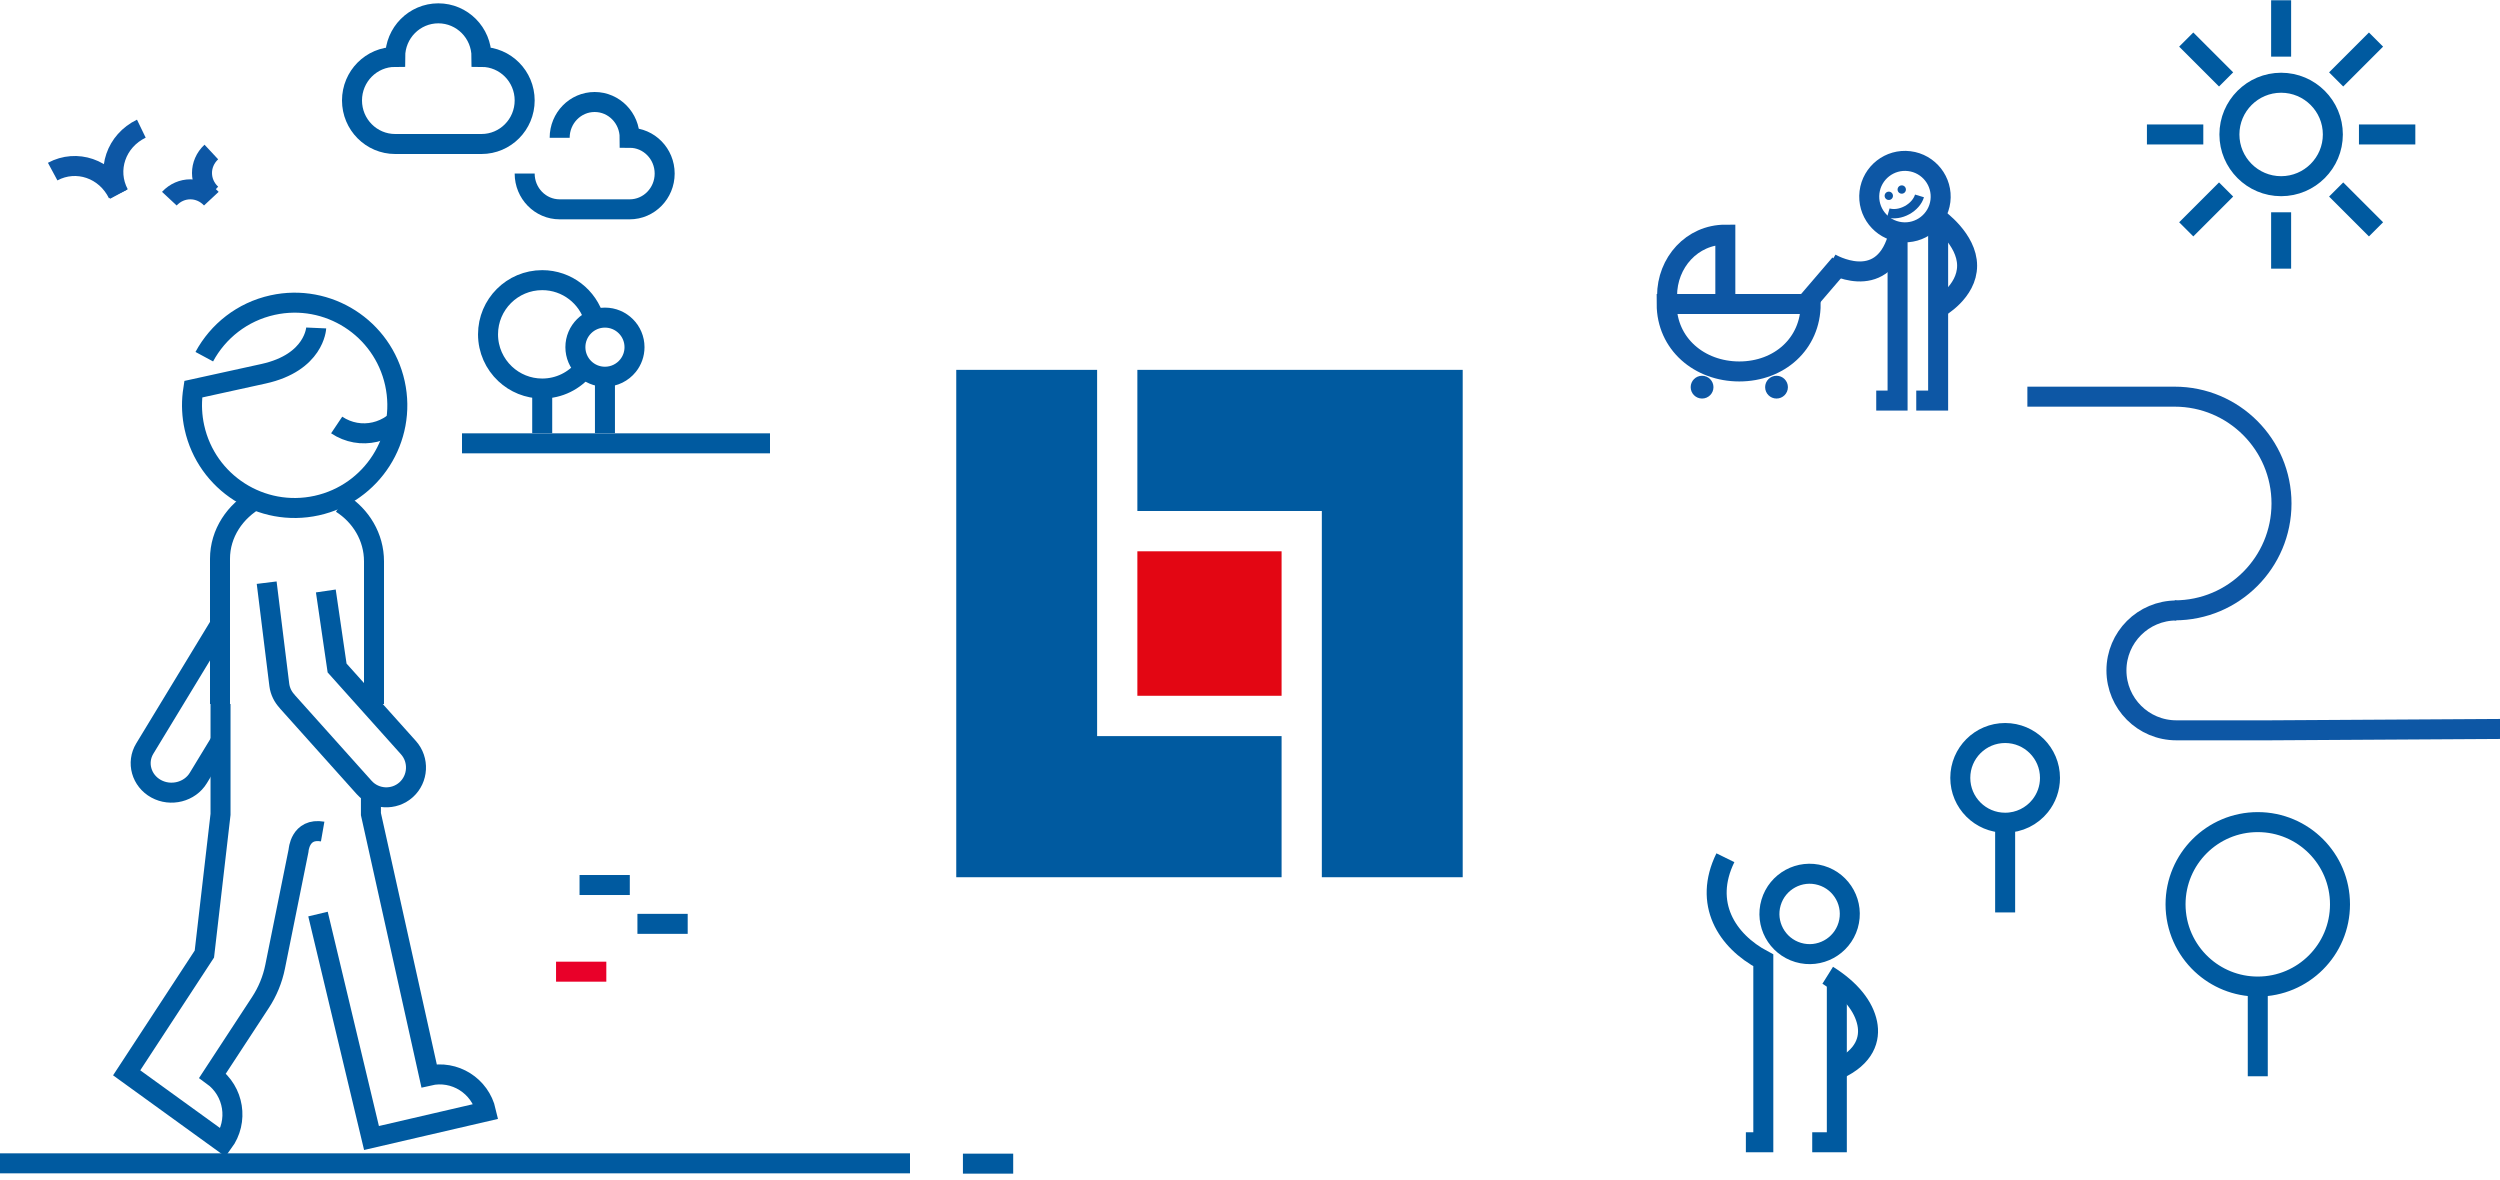 <?xml version="1.0" encoding="UTF-8"?>
<svg width="375px" height="177px" viewBox="0 0 375 177" version="1.1" xmlns="http://www.w3.org/2000/svg" xmlns:xlink="http://www.w3.org/1999/xlink">
    <!-- Generator: Sketch 63.1 (92452) - https://sketch.com -->
    <title>Group 2</title>
    <desc>Created with Sketch.</desc>
    <g id="Page-1" stroke="none" stroke-width="1" fill="none" fill-rule="evenodd">
        <g id="M-Länsförsäkringar" transform="translate(0, -112)">
            <g id="Group-2" transform="translate(-2, 112)">
                <g id="line" stroke-width="3">
                    <g id="Group-64" transform="translate(74.6, 42)" stroke="#005AA0">
                        <g id="round-tree" transform="translate(0.604, 0.022)">
                            <line x1="17.538" y1="14.487" x2="17.538" y2="22.954" id="Stroke-37"></line>
                            <path d="M14.455,13.233 C12.965,15.077 10.684,16.258 8.128,16.258 C5.979,16.258 4.024,15.423 2.57,14.059 C0.988,12.577 0,10.468 0,8.128 C0,3.639 3.639,0 8.128,0 C11.85,0 14.989,2.501 15.952,5.915" id="Stroke-39"></path>
                            <path d="M21.972,10.053 C21.972,11.102 21.608,12.065 21,12.824 C20.187,13.838 18.939,14.487 17.538,14.487 C15.089,14.487 13.104,12.502 13.104,10.053 C13.104,7.605 15.089,5.62 17.538,5.62 C19.987,5.62 21.972,7.605 21.972,10.053 Z" id="Stroke-40"></path>
                            <line x1="8.128" y1="16.258" x2="8.128" y2="22.955" id="Stroke-38"></line>
                        </g>
                    </g>
                    <path d="M61.275,8.533 C57.698,8.533 54.8,11.458 54.8,15.066 C54.8,18.675 57.698,21.6 61.275,21.6 L74.225,21.6 C77.801,21.6 80.7,18.675 80.7,15.066 C80.7,11.458 77.801,8.533 74.225,8.533 C74.225,4.925 71.326,2 67.75,2 C64.174,2 61.275,4.925 61.275,8.533 Z" id="Stroke-1" stroke="#005AA0"></path>
                    <path d="M80.7,26.033 C80.7,28.997 83.05,31.4 85.95,31.4 L96.45,31.4 C99.349,31.4 101.7,28.997 101.7,26.033 C101.7,23.07 99.349,20.667 96.45,20.667 C96.45,17.703 94.1,15.3 91.2,15.3 C88.3,15.3 85.95,17.703 85.95,20.667" id="Stroke-1" stroke="#005AA0"></path>
                    <g id="sun" transform="translate(324, 0)" stroke="#005AA0">
                        <line x1="8.495" y1="20.169" x2="0.039" y2="20.169" id="Stroke-1"></line>
                        <line x1="40.299" y1="20.169" x2="31.843" y2="20.169" id="Stroke-2"></line>
                        <line x1="20.169" y1="31.843" x2="20.169" y2="40.298" id="Stroke-3"></line>
                        <line x1="20.169" y1="0.039" x2="20.169" y2="8.496" id="Stroke-4"></line>
                        <line x1="5.935" y1="5.935" x2="11.915" y2="11.915" id="Stroke-5"></line>
                        <line x1="28.424" y1="28.424" x2="34.403" y2="34.403" id="Stroke-6"></line>
                        <line x1="34.403" y1="5.935" x2="28.423" y2="11.915" id="Stroke-7"></line>
                        <line x1="11.914" y1="28.424" x2="5.935" y2="34.403" id="Stroke-8"></line>
                        <path d="M27.928,20.169 C27.928,15.887 24.451,12.411 20.169,12.411 C15.887,12.411 12.411,15.887 12.411,20.169 C12.411,24.451 15.887,27.928 20.169,27.928 C24.451,27.928 27.928,24.451 27.928,20.169 Z" id="Stroke-9"></path>
                    </g>
                    <g id="Group-20" transform="translate(295.9, 109.9)" stroke="#005AA0">
                        <path d="M13.598,6.78 C13.598,8.371 13.046,9.832 12.124,10.984 C10.891,12.522 8.996,13.508 6.871,13.508 C3.155,13.508 0.143,10.496 0.143,6.78 C0.143,3.065 3.155,0.052 6.871,0.052 C10.586,0.052 13.598,3.065 13.598,6.78 Z" id="Stroke-2"></path>
                        <line x1="44.766" y1="38.084" x2="44.766" y2="51.54" id="Stroke-3"></line>
                        <path d="M57.1,25.75 C57.1,32.561 51.578,38.084 44.766,38.084 C41.504,38.084 38.538,36.818 36.332,34.749 C33.932,32.5 32.432,29.299 32.432,25.75 C32.432,18.938 37.954,13.416 44.766,13.416 C51.578,13.416 57.1,18.938 57.1,25.75 Z" id="Stroke-4"></path>
                        <line x1="6.871" y1="13.508" x2="6.871" y2="26.964" id="Stroke-1"></line>
                    </g>
                    <g id="Group-5" transform="translate(21.7, 24.8) scale(-1, 1) translate(-21.7, -24.8) translate(9.7, 19.3)" stroke="#0D57A5">
                        <path d="M0,9.8 C1.867,8.06 1.867,5.24 0,3.5" id="Stroke-1"></path>
                        <path d="M6.3,10.5 C4.56,8.633 1.74,8.633 0,10.5" id="Stroke-2"></path>
                        <path d="M13.859,9.8 C15.789,6.215 14.285,1.828 10.5,1.45572443e-12" id="Stroke-3"></path>
                        <path d="M23.8,6.441 C20.215,4.511 15.828,6.015 14,9.8" id="Stroke-4"></path>
                    </g>
                    <path d="M328.199,91.551 C337.05,91.551 344.225,84.376 344.225,75.525 C344.225,66.675 337.05,59.5 328.199,59.5 L306.106,59.5" id="Shape" stroke="#0D57A5"></path>
                    <path d="M328.454,91.571 C323.49,91.571 319.466,95.596 319.466,100.56 C319.466,105.524 323.49,109.548 328.454,109.548 L342.324,109.548 L377.1,109.343" id="Stroke-7" stroke="#0D57A5"></path>
                    <g id="Group-5-Copy" transform="translate(119.5, 153.5) scale(-1, 1) translate(-119.5, -153.5) translate(85, 132)">
                        <line x1="48.846" y1="6.578" x2="56.386" y2="6.578" id="Stroke-2" stroke="#005AA0"></line>
                        <line x1="57.53" y1="0.752" x2="65.069" y2="0.752" id="Stroke-3" stroke="#005AA0"></line>
                        <line x1="61.052" y1="13.752" x2="68.593" y2="13.752" id="Stroke-1" stroke="#E90029"></line>
                        <line x1="0.02" y1="42.547" x2="7.561" y2="42.547" id="Stroke-4" stroke="#005AA0"></line>
                    </g>
                    <g id="Group-57" transform="translate(21, 45.4)" stroke="#005AA0">
                        <path d="M14,65.943 L10.749,71.297 C9.475,73.398 6.624,74.126 4.415,72.913 C2.206,71.699 1.442,68.988 2.718,66.887 L14,48.3" id="Stroke-1"></path>
                        <path d="M36.638,73.5 L36.638,76.716 L45.358,115.947 C49.191,115.057 53.016,117.461 53.9,121.315 L36.725,125.3 L28.7,91.709" id="Stroke-3"></path>
                        <path d="M32.2,30.1 C35.146,31.969 37.1,35.172 37.1,38.792 L37.1,60.2" id="Stroke-5"></path>
                        <path d="M19.6,29.4 C16.249,31.256 14,34.608 14,38.414 L14,60.2" id="Stroke-7"></path>
                        <path d="M21,42 L22.896,57.338 C23.021,58.295 23.449,59.137 24.064,59.796 C24.088,59.825 24.104,59.858 24.129,59.886 L35.626,72.721 C37.266,74.552 40.1,74.704 41.925,73.06 C43.751,71.416 43.903,68.573 42.263,66.744 L31.563,54.799 L29.874,43.245" id="Stroke-9"></path>
                        <path d="M14.079,60.2 L14.079,76.758 L11.656,97.708 L0,115.523 L14.482,126 C16.833,122.784 16.117,118.281 12.885,115.943 L20.076,104.957 C21.14,103.331 21.884,101.518 22.267,99.615 L25.782,82.197 C25.782,82.197 25.973,78.732 29.4,79.331" id="Stroke-11"></path>
                        <path d="M28.43,3.794 C28.43,3.794 28.201,8.978 20.521,10.666 L9.996,12.979 L9.903,13.614 C9.71,15.27 9.784,16.985 10.162,18.705 C11.988,27.011 20.2,32.263 28.505,30.438 C36.81,28.612 42.063,20.399 40.238,12.095 C38.412,3.79 30.2,-1.463 21.894,0.362 C17.335,1.365 13.695,4.292 11.642,8.103" id="Stroke-49"></path>
                        <path d="M39.9,18.2 C39.086,18.785 38.175,19.194 37.224,19.413 C35.324,19.851 33.264,19.53 31.5,18.348" id="Stroke-51"></path>
                    </g>
                    <line x1="117.5" y1="66.5" x2="71.3" y2="66.5" id="Path-83" stroke="#005AA0"></line>
                    <line x1="138.5" y1="174.5" x2="0.5" y2="174.5" id="Path-83" stroke="#005AA0"></line>
                </g>
                <g id="Icons/special/map-pin" transform="translate(145, 55)">
                    <g id="symbol">
                        <g transform="translate(0.438, 0.479)">
                            <polygon id="Fill-1" fill="#005AA0" points="27.167 0 27.167 21.169 54.837 21.169 54.837 76.105 75.967 76.105 75.967 0"></polygon>
                            <polygon id="Fill-2" fill="#005AA0" points="0 0 0 76.105 48.8 76.105 48.8 54.937 21.129 54.937 21.129 0"></polygon>
                            <polygon id="Fill-3" fill="#E30613" points="27.167 48.888 48.8 48.888 48.8 27.216 27.167 27.216"></polygon>
                        </g>
                    </g>
                </g>
                <g id="bv" transform="translate(252, 24)">
                    <path d="M21.6,21.6 C21.6,27.584 16.878,31.718 10.894,31.718 C4.911,31.718 3.12638804e-14,27.584 3.12638804e-14,21.6 L21.6,21.6 Z" id="Stroke-1" stroke="#0D57A5" stroke-width="3"></path>
                    <path d="M0.06,20.376 C0.06,15.376 3.801,11.2 8.8,11.2 L8.8,20.8" id="Stroke-2" stroke="#0D57A5" stroke-width="3"></path>
                    <line x1="21.2" y1="21.2" x2="26" y2="15.6" id="Stroke-3" stroke="#0D57A5" stroke-width="3"></line>
                    <path d="M7.019,34.074 C7.019,35.017 6.254,35.782 5.31,35.782 C4.367,35.782 3.602,35.017 3.602,34.074 C3.602,33.13 4.367,32.365 5.31,32.365 C6.254,32.365 7.019,33.13 7.019,34.074" id="Fill-4" fill="#0D57A5"></path>
                    <path d="M18.186,34.074 C18.186,35.017 17.421,35.782 16.478,35.782 C15.534,35.782 14.77,35.017 14.77,34.074 C14.77,33.13 15.534,32.365 16.478,32.365 C17.421,32.365 18.186,33.13 18.186,34.074" id="Fill-5" fill="#0D57A5"></path>
                    <path d="M41.064,6.145 C41.424,3.208 39.333,0.532 36.397,0.172 C33.46,-0.189 30.784,1.903 30.424,4.839 C30.063,7.775 32.155,10.452 35.091,10.812 C38.027,11.172 40.704,9.081 41.064,6.145 Z" id="Stroke-6" stroke="#0D57A5" stroke-width="3"></path>
                    <path d="M33.919,5.193 C34.018,5.524 33.83,5.872 33.499,5.971 C33.168,6.07 32.819,5.881 32.721,5.551 C32.622,5.22 32.811,4.872 33.141,4.773 C33.471,4.674 33.82,4.862 33.919,5.193" id="Fill-7" fill="#0D57A5"></path>
                    <path d="M35.86,4.251 C35.96,4.581 35.772,4.93 35.44,5.028 C35.11,5.127 34.761,4.939 34.663,4.608 C34.564,4.278 34.752,3.929 35.083,3.831 C35.413,3.731 35.761,3.919 35.86,4.251" id="Fill-8" fill="#0D57A5"></path>
                    <path d="M33.243,7.94 C34.098,8.184 35.123,8.033 36.054,7.525 C36.984,7.018 37.666,6.238 37.924,5.386" id="Stroke-9" stroke="#0D57A5" stroke-width="1.4"></path>
                    <polyline id="Stroke-10" stroke="#0D57A5" stroke-width="3" points="40.72 8.545 40.72 36.087 37.438 36.087"></polyline>
                    <polyline id="Stroke-11" stroke="#0D57A5" stroke-width="3" points="34.636 10.852 34.636 36.087 31.435 36.087"></polyline>
                    <path d="M40.677,8.786 C40.677,8.786 45.067,11.865 45.067,15.849 C45.067,19.834 40.785,22.18 40.785,22.18" id="Stroke-12" stroke="#0D57A5" stroke-width="3"></path>
                    <path d="M24.556,15.483 C24.556,15.483 32.149,20.003 34.636,11.752" id="Stroke-13" stroke="#0D57A5" stroke-width="3"></path>
                </g>
                <g id="Group-9" transform="translate(259, 128)" stroke="#005AA0" stroke-width="3">
                    <path d="M20.221,10.804 C19.275,13.996 15.919,15.817 12.728,14.87 C9.536,13.924 7.716,10.569 8.662,7.376 C9.608,4.185 12.962,2.364 16.155,3.311 C19.347,4.257 21.167,7.612 20.221,10.804 Z" id="Stroke-1"></path>
                    <polyline id="Stroke-3" points="18.524 19.903 18.524 43.34 14.834 43.34"></polyline>
                    <path d="M1.81,0.661 C-1.548,7.494 1.984,13.127 7.497,16.047 L7.497,43.34 L4.881,43.34" id="Stroke-5"></path>
                    <path d="M17.157,18.289 C20.631,20.46 22.575,22.992 23.087,25.502 C23.554,27.803 22.779,30.553 18.622,32.444" id="Stroke-7"></path>
                </g>
            </g>
        </g>
    </g>
</svg>